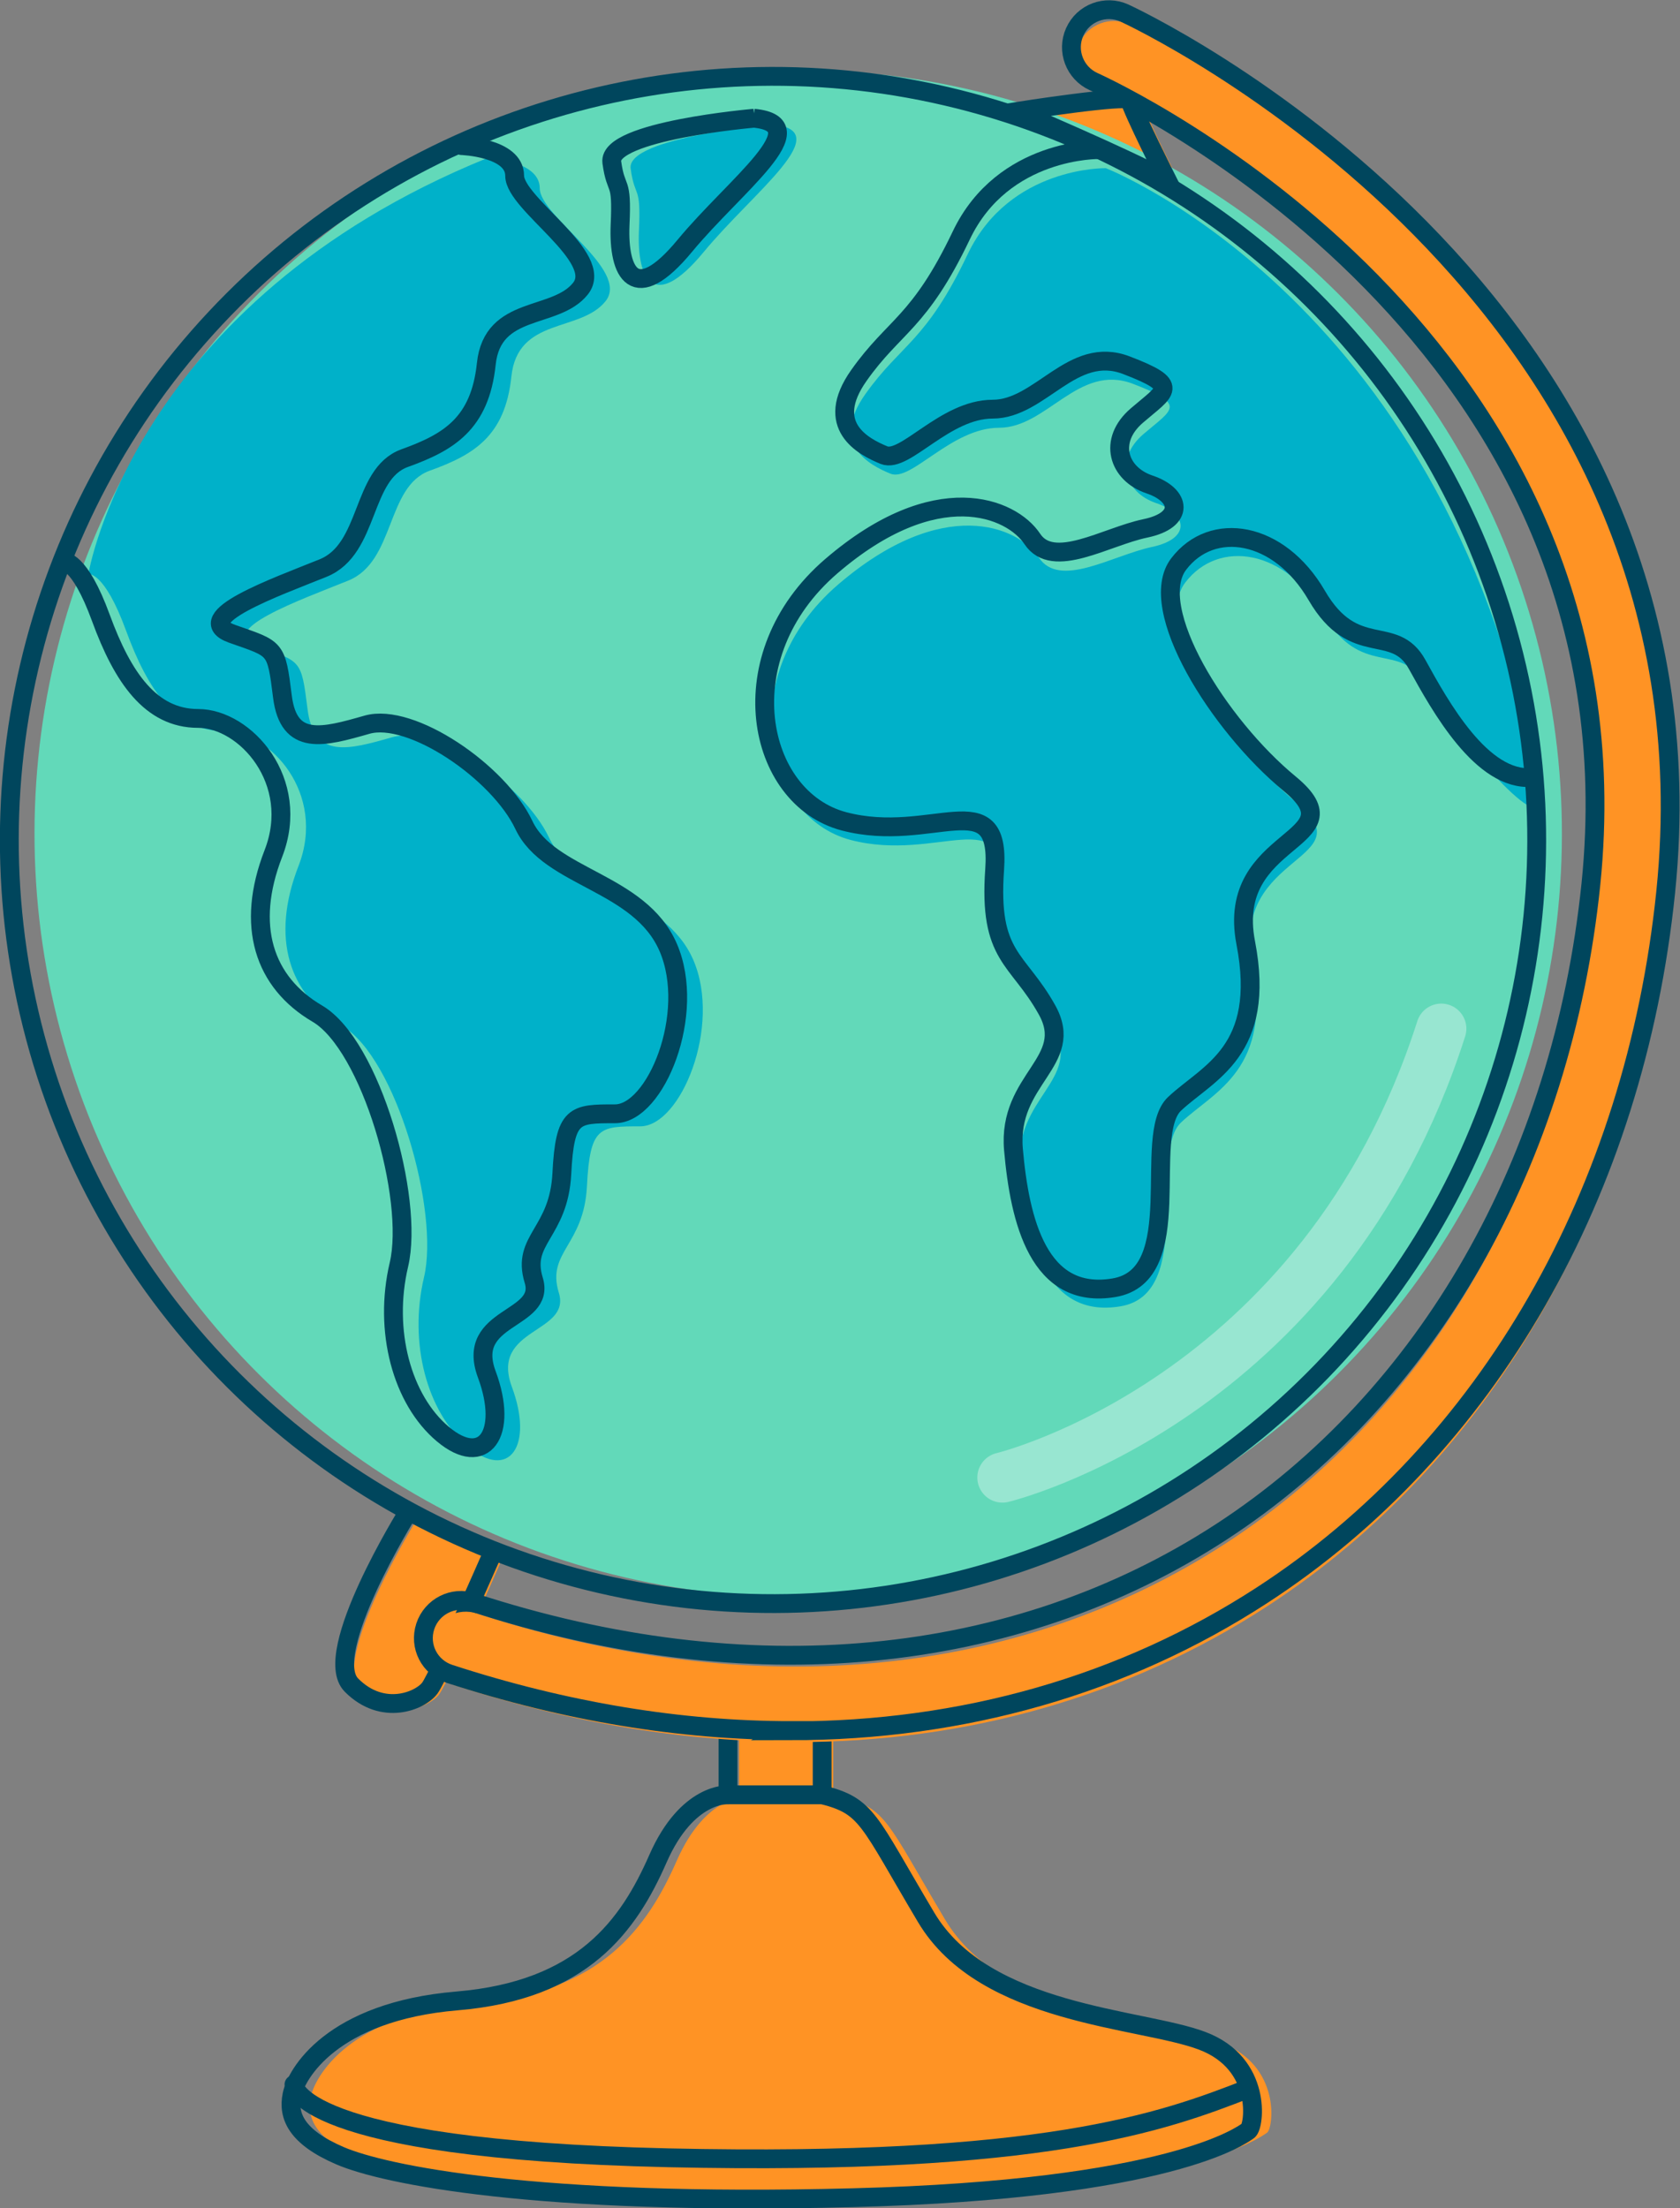 <svg xmlns="http://www.w3.org/2000/svg" id="Capa_2" data-name="Capa 2" viewBox="0 0 66.92 87.97"><rect x="0" y="0" width="66.92" height="87.97" fill="#808080" stroke="none"/><defs><style>      .cls-1 {        fill: #62d9b9;      }      .cls-2 {        fill: #00b1c9;      }      .cls-3 {        fill: #ff9324;      }      .cls-4 {        stroke: #00465d;        stroke-width: .75px;      }      .cls-4, .cls-5 {        fill: none;        stroke-linecap: round;        stroke-miterlimit: 10;      }      .cls-5 {        opacity: .34;        stroke: #fff;        stroke-width: 2px;      }    </style></defs><g id="Capa_1-2" data-name="Capa 1"><g><path class="cls-3" d="M29.75,71.58s-1.62-.12-2.79,2.54-3,5.25-8,5.67c-5,.42-6.42,2.92-6.58,3.75-.17.83.17,1.67,1.92,2.42s7.75,2,20.42,1.67c12.67-.33,15.5-2.5,15.75-2.67.25-.17.58-2.67-1.83-3.58-2.42-.92-8.67-1-11-4.92-2.33-3.92-2.33-4.42-4.12-4.88"></path><polygon class="cls-3" points="29.44 67.5 29.44 71.75 33.19 71.75 33.19 67.87 29.44 67.5"></polygon><path class="cls-3" d="M16.62,60.5s1.18.82,3.37,1.62c0,0-2.12,4.88-2.5,5.38s-1.87,1.12-3.12-.12,2.25-6.88,2.25-6.88"></path><path class="cls-3" d="M47.06,7.44s-1.42-2.83-1.49-3.2c-.05-.25-4.51.45-4.51.45,0,0,4.3,1.82,6,2.75Z"></path><circle class="cls-1" cx="31.79" cy="33.21" r="30.42" transform="translate(-7.76 56.64) rotate(-76.89)"></circle><path class="cls-2" d="M19.38,6.3s2.12.07,2.12,1.2,3.62,3.25,2.62,4.5-3.5.62-3.75,3-1.5,3.12-3.25,3.75-1.37,3.62-3.25,4.38-5.37,2-3.62,2.62,1.75.5,2,2.5,1.62,1.62,3.37,1.12,5.25,1.88,6.25,4,4.62,2.25,5.75,4.88-.5,6.62-2.12,6.62-2,0-2.12,2.38-1.62,2.62-1.12,4.25-2.75,1.38-1.87,3.75-.12,3.75-1.75,2.38-2.37-4.12-1.75-6.75-1.12-8.75-3.25-10-2.87-3.5-1.75-6.38-1.12-5.38-3-5.38-3-1.62-3.87-4-1.5-2.25-1.5-2.25c0,0,1.76-10.82,15.88-16.57Z"></path><path class="cls-4" d="M18.38,5.8s2.12.07,2.12,1.2,3.62,3.25,2.62,4.5-3.5.62-3.75,3-1.5,3.12-3.25,3.75-1.37,3.62-3.25,4.38-5.37,2-3.62,2.62,1.75.5,2,2.5,1.62,1.62,3.37,1.12,5.25,1.88,6.25,4,4.62,2.25,5.75,4.88-.5,6.62-2.12,6.62-2,0-2.12,2.38-1.62,2.62-1.12,4.25-2.75,1.38-1.87,3.75-.12,3.75-1.75,2.38-2.37-4.12-1.75-6.75-1.12-8.75-3.25-10-2.87-3.5-1.75-6.38-1.12-5.38-3-5.38-3-1.62-3.87-4-1.5-2.25-1.5-2.25"></path><path class="cls-2" d="M30.79,4.96s-5.83.5-5.67,1.75c.17,1.25.42.58.33,2.5-.08,1.92.58,3.25,2.58.83,2-2.42,5.33-4.83,2.75-5.08Z"></path><path class="cls-4" d="M30.04,4.71s-5.83.5-5.67,1.75c.17,1.25.42.58.33,2.5-.08,1.92.58,3.25,2.58.83,2-2.42,5.33-4.83,2.75-5.08Z"></path><path class="cls-2" d="M61.29,31.71c.34,1.98-3.67-2.83-4.58-4.5-.92-1.67-2.5-.17-4-2.75-1.5-2.58-4.17-3-5.5-1.25s1.58,6.42,4.42,8.75c2.83,2.33-2.58,2-1.75,6.33.83,4.33-1.5,5.17-2.83,6.42-1.33,1.25.58,6.83-2.42,7.33s-3.75-2.67-4-5.5c-.25-2.83,2.5-3.5,1.33-5.58-1.17-2.08-2.33-2.08-2.08-5.58s-2.5-1-6-1.92c-3.5-.92-4.67-6.58-.5-10.17,4.17-3.58,7.17-2.33,8-1.08.83,1.25,2.92-.08,4.5-.42,1.58-.33,1.42-1.33.17-1.75-1.25-.42-1.67-1.75-.5-2.75,1.17-1,1.75-1.17-.42-2-2.17-.83-3.42,1.75-5.33,1.75s-3.5,2.17-4.33,1.83-2.42-1.17-1-3.17,2.42-2.08,4.08-5.58c1.67-3.5,5.5-3.42,5.5-3.42,0,0,13.91,5.41,17.25,25Z"></path><path class="cls-4" d="M43.79,5.96s-3.83-.08-5.5,3.42c-1.67,3.5-2.67,3.58-4.08,5.58s.17,2.83,1,3.17,2.42-1.83,4.33-1.83,3.17-2.58,5.33-1.75c2.17.83,1.58,1,.42,2-1.17,1-.75,2.33.5,2.75,1.25.42,1.42,1.42-.17,1.75-1.58.33-3.67,1.67-4.5.42-.83-1.25-3.83-2.5-8,1.08-4.17,3.58-3,9.25.5,10.17,3.5.92,6.25-1.58,6,1.92s.92,3.5,2.08,5.58c1.17,2.08-1.58,2.75-1.33,5.58.25,2.83,1,6,4,5.5s1.08-6.08,2.42-7.33c1.33-1.25,3.67-2.08,2.83-6.42-.83-4.33,4.58-4,1.75-6.33-2.83-2.33-5.75-7-4.42-8.75s4-1.33,5.5,1.25c1.5,2.58,3.08,1.08,4,2.75.92,1.67,2.58,4.67,4.58,4.5"></path><path class="cls-4" d="M16.25,60.25s-3.5,5.62-2.25,6.88,2.75.62,3.12.12,2.5-5.38,2.5-5.38"></path><path class="cls-4" d="M46.5,7.19s-1.42-2.83-1.49-3.2c-.05-.25-4.51.45-4.51.45,0,0,4.3,1.82,6,2.75Z"></path><polygon class="cls-4" points="29 67.25 29 71.5 32.75 71.5 32.75 67.62 29 67.25"></polygon><path class="cls-4" d="M29,71.5s-1.62-.12-2.79,2.54c-1.17,2.67-3,5.25-8,5.67-5,.42-6.42,2.92-6.58,3.75-.17.83.17,1.67,1.92,2.42s7.75,2,20.42,1.67c12.67-.33,15.5-2.5,15.75-2.67s.58-2.67-1.83-3.58c-2.42-.92-8.67-1-11-4.92-2.33-3.92-2.33-4.42-4.12-4.88"></path><path class="cls-4" d="M11.71,83.04s0,2.58,14.92,2.92c14.92.33,19.67-1.42,23.08-2.75"></path><path class="cls-5" d="M39.93,58.86s12.74-3.05,17.48-17.88"></path><circle class="cls-4" cx="30.79" cy="33.46" r="30.42" transform="translate(-8.78 55.86) rotate(-76.89)"></circle><path class="cls-3" d="M31.7,69.39c-4.4,0-8.98-.75-13.61-2.26-.79-.26-1.22-1.1-.96-1.89.26-.79,1.11-1.22,1.89-.96,10.95,3.58,21.54,2.58,29.81-2.8,8.22-5.35,13.59-14.75,14.73-25.8,2.23-21.75-18.91-31.57-19.81-31.98-.75-.34-1.09-1.23-.75-1.98.34-.76,1.23-1.09,1.98-.75.24.11,24.02,11.1,21.56,35.02-1.23,11.96-7.09,22.17-16.08,28.01-5.51,3.58-11.93,5.4-18.78,5.4Z"></path><path class="cls-4" d="M31.51,68.94c-4.4,0-8.98-.75-13.61-2.26-.79-.26-1.22-1.1-.96-1.89.26-.79,1.11-1.22,1.89-.96,10.95,3.58,21.54,2.58,29.81-2.8,8.22-5.35,13.59-14.75,14.73-25.8,2.23-21.75-18.91-31.57-19.81-31.98-.75-.34-1.09-1.23-.75-1.98.34-.76,1.23-1.09,1.98-.75.24.11,24.02,11.1,21.56,35.02-1.23,11.96-7.09,22.17-16.08,28.01-5.51,3.58-11.93,5.4-18.78,5.4Z"></path></g></g></svg>
